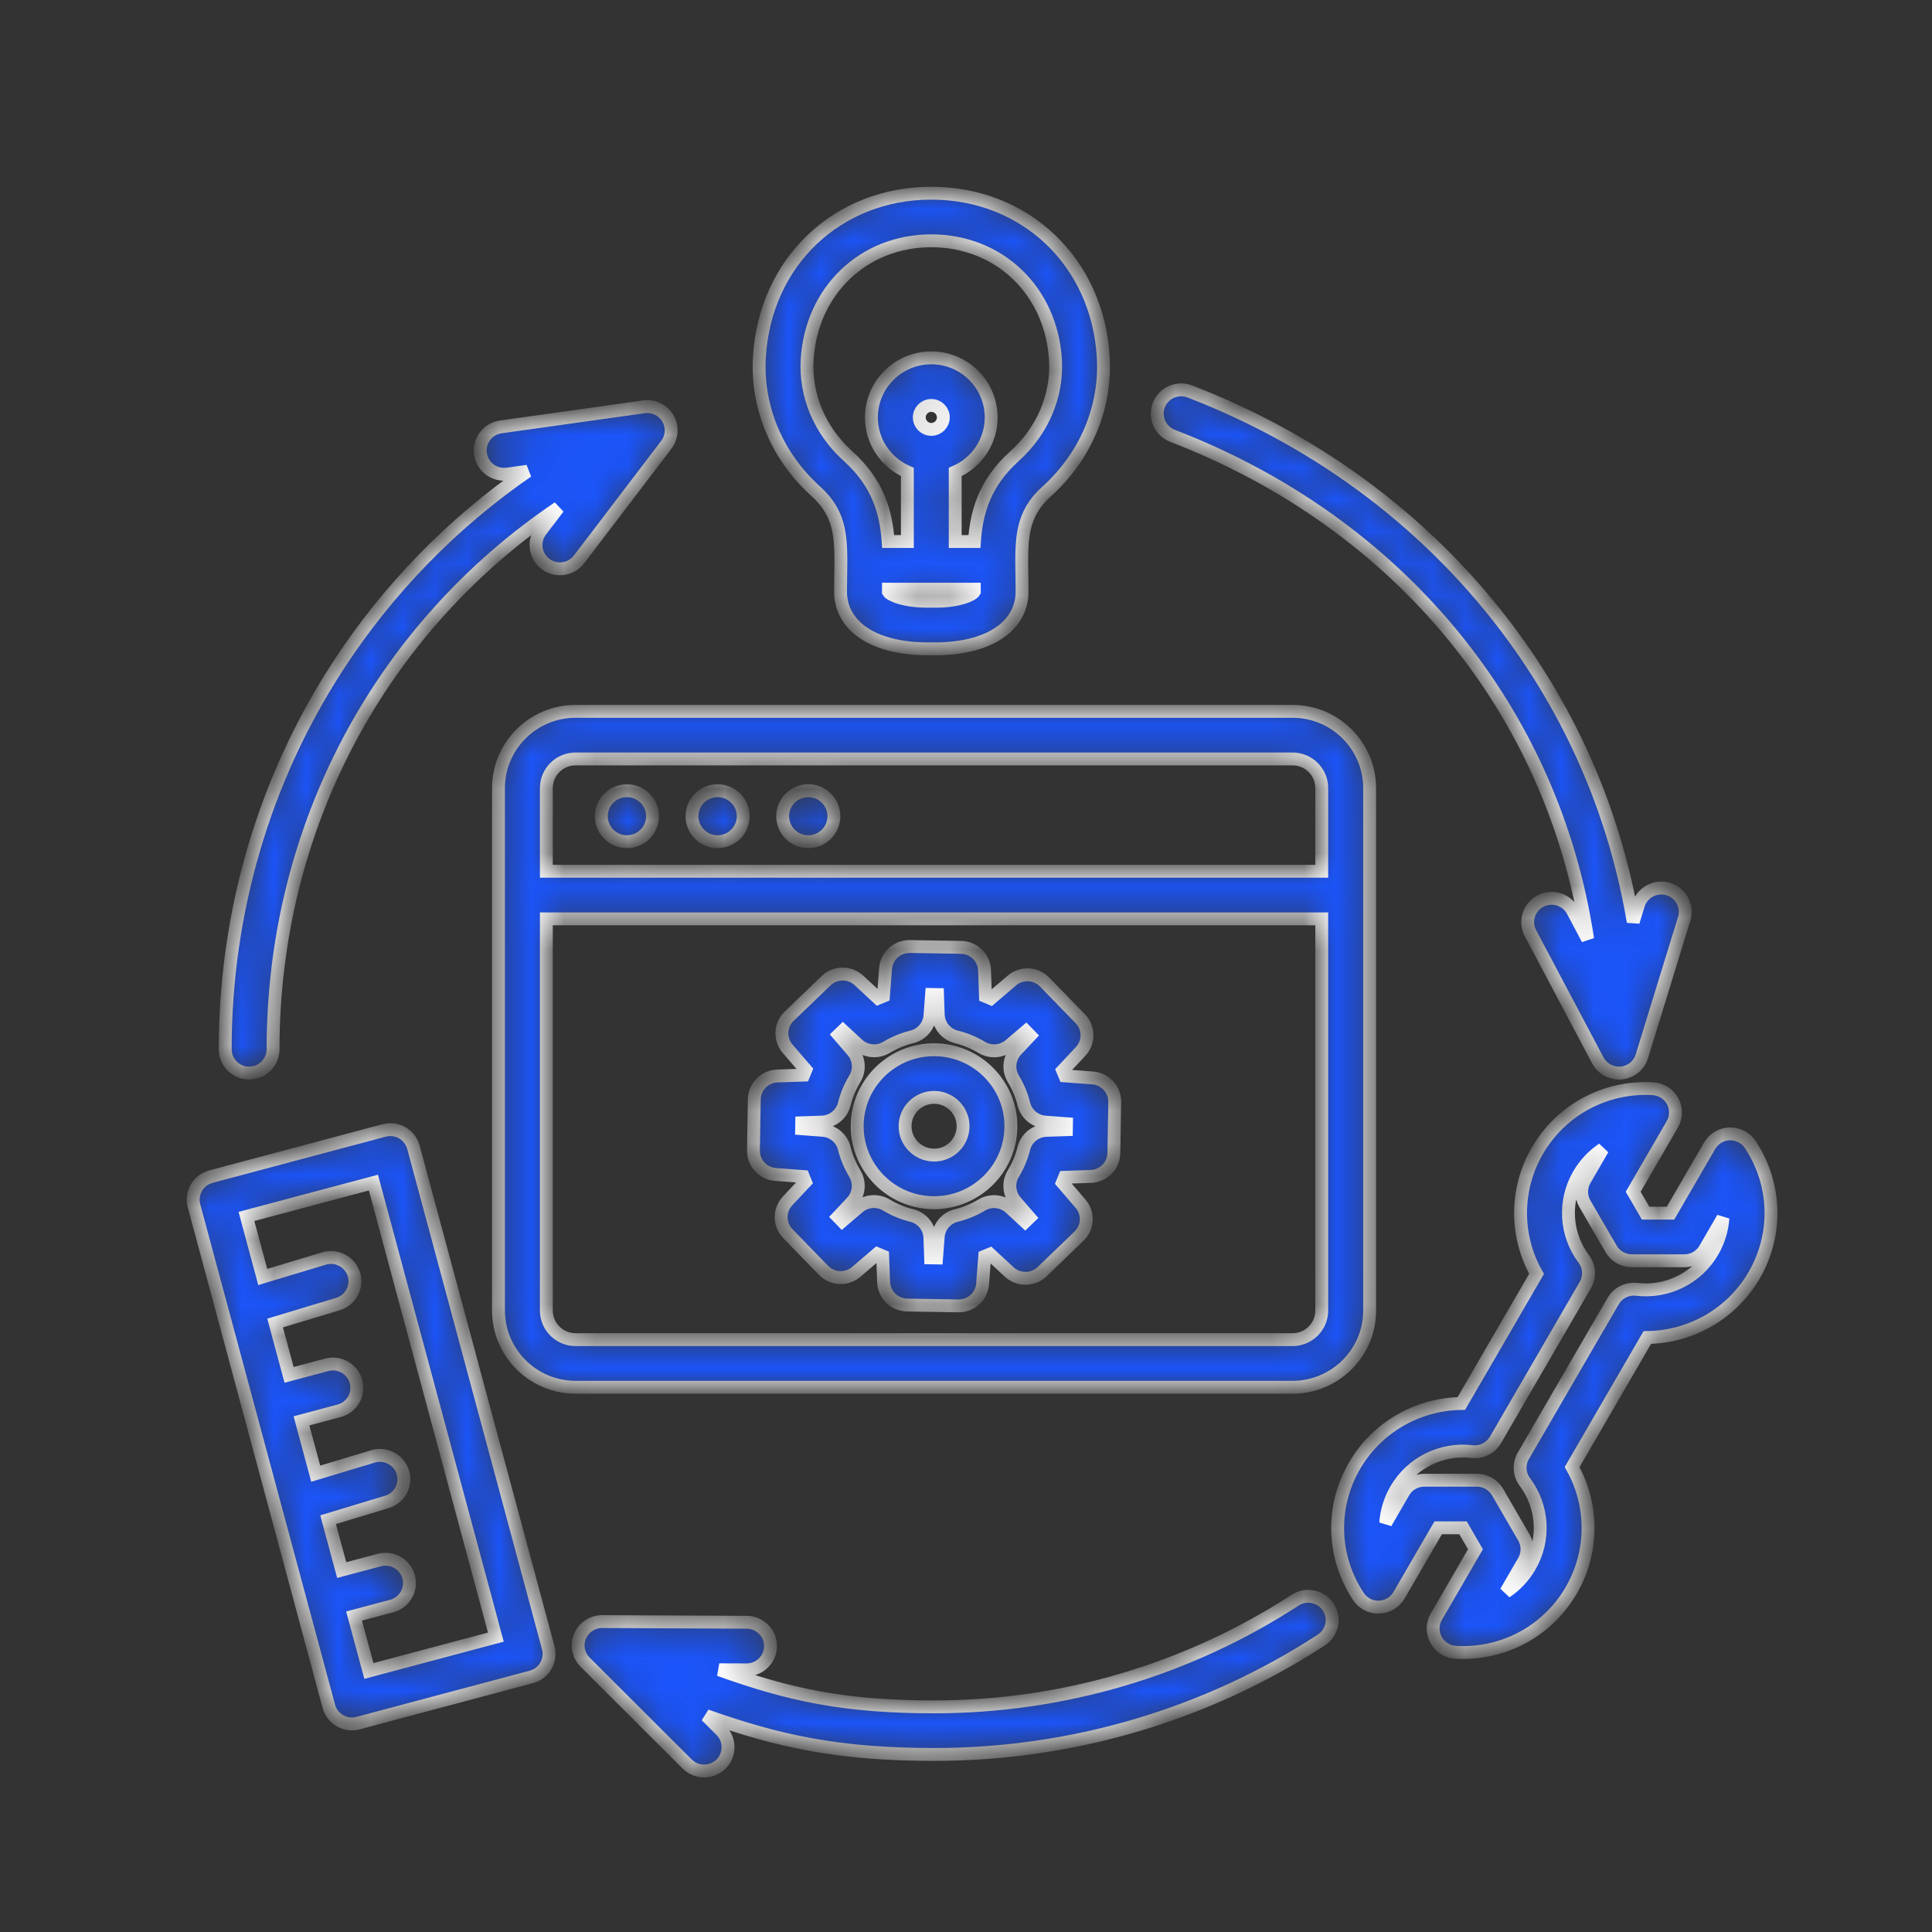 <?xml version="1.0" encoding="UTF-8"?> <svg xmlns="http://www.w3.org/2000/svg" width="60" height="60" viewBox="0 0 60 60" fill="none"><rect x="0" y="0" width="60" height="60" fill="#333333" stroke="none"/><mask id="path-1-inside-1_71_173" fill="white"><path d="M42.535 40.701V24.473C42.535 23.16 41.46 22.091 40.14 22.091H17.876C16.556 22.091 15.481 23.16 15.481 24.473V40.701C15.481 42.014 16.556 43.083 17.876 43.083H40.14C41.461 43.083 42.535 42.014 42.535 40.701ZM17.876 23.569H40.14C40.641 23.569 41.048 23.975 41.048 24.473V27.058H16.968V24.473C16.968 23.975 17.375 23.569 17.876 23.569ZM16.968 40.701V28.536H41.048V40.701C41.048 41.199 40.641 41.604 40.14 41.604H17.876C17.375 41.604 16.968 41.199 16.968 40.701ZM29.048 32.601C28.411 32.591 27.807 32.828 27.348 33.269C26.89 33.71 26.632 34.302 26.621 34.937C26.6 36.246 27.652 37.329 28.968 37.35C28.982 37.35 28.995 37.351 29.008 37.351C30.306 37.351 31.373 36.311 31.394 35.015C31.417 33.706 30.364 32.623 29.048 32.601ZM28.994 35.872C28.497 35.863 28.1 35.455 28.108 34.961C28.116 34.472 28.518 34.08 29.009 34.08C29.014 34.08 29.018 34.08 29.023 34.08C29.52 34.088 29.918 34.496 29.909 34.99C29.901 35.484 29.491 35.883 28.994 35.872ZM33.932 33.476L33.074 33.412C33.052 33.356 33.029 33.3 33.005 33.245L33.559 32.654C33.828 32.366 33.824 31.919 33.549 31.637L32.442 30.499C32.169 30.217 31.722 30.197 31.424 30.452L30.771 31.01C30.716 30.986 30.661 30.963 30.605 30.941L30.576 30.134C30.563 29.741 30.241 29.427 29.846 29.421L28.255 29.395C27.861 29.393 27.531 29.688 27.502 30.079L27.436 30.932C27.38 30.954 27.325 30.977 27.27 31L26.676 30.449C26.386 30.181 25.936 30.186 25.653 30.459L24.509 31.559C24.226 31.831 24.206 32.275 24.462 32.572L25.023 33.222C24.999 33.277 24.976 33.331 24.954 33.388L24.142 33.416C23.747 33.43 23.432 33.749 23.425 34.143L23.399 35.725C23.392 36.116 23.693 36.445 24.086 36.474L24.944 36.539C24.966 36.595 24.989 36.65 25.012 36.705L24.459 37.296C24.189 37.584 24.193 38.031 24.468 38.313L25.575 39.451C25.848 39.733 26.295 39.753 26.593 39.498L27.246 38.94C27.301 38.964 27.356 38.987 27.412 39.009L27.441 39.816C27.455 40.209 27.776 40.522 28.171 40.529L29.762 40.555C29.767 40.555 29.77 40.555 29.775 40.555C30.162 40.555 30.486 40.258 30.516 39.872L30.581 39.018C30.637 38.997 30.692 38.974 30.747 38.95L31.341 39.501C31.631 39.769 32.081 39.766 32.365 39.492L33.508 38.391C33.791 38.119 33.812 37.675 33.555 37.379L32.995 36.729C33.019 36.674 33.042 36.619 33.064 36.563L33.876 36.535C34.271 36.521 34.586 36.201 34.592 35.808L34.619 34.225C34.625 33.834 34.324 33.506 33.932 33.476ZM33.118 35.083L32.491 35.104C32.159 35.116 31.876 35.345 31.796 35.665C31.727 35.941 31.617 36.206 31.468 36.45C31.302 36.723 31.332 37.072 31.541 37.314L31.972 37.813L31.838 37.942L31.378 37.516C31.135 37.291 30.772 37.253 30.488 37.423C30.242 37.571 29.977 37.681 29.699 37.749C29.388 37.825 29.161 38.092 29.137 38.411L29.086 39.067L28.901 39.064L28.879 38.44C28.867 38.109 28.637 37.828 28.315 37.748C28.037 37.68 27.772 37.57 27.526 37.422C27.252 37.257 26.901 37.286 26.657 37.494L26.155 37.923L26.026 37.79L26.455 37.333C26.681 37.092 26.719 36.73 26.547 36.447C26.399 36.202 26.289 35.938 26.22 35.663C26.143 35.353 25.875 35.127 25.555 35.103L24.895 35.053L24.898 34.869L25.526 34.847C25.858 34.835 26.141 34.606 26.221 34.286C26.29 34.009 26.4 33.746 26.548 33.501C26.714 33.228 26.685 32.879 26.476 32.637L26.045 32.137L26.178 32.009L26.638 32.435C26.881 32.66 27.245 32.698 27.529 32.527C27.775 32.38 28.041 32.27 28.318 32.202C28.629 32.125 28.856 31.859 28.881 31.54L28.931 30.884L29.116 30.887L29.138 31.511C29.15 31.841 29.38 32.123 29.702 32.202C29.98 32.271 30.245 32.381 30.491 32.528C30.765 32.693 31.116 32.664 31.36 32.456L31.862 32.028L31.991 32.16L31.562 32.617C31.336 32.859 31.299 33.221 31.47 33.503C31.618 33.748 31.729 34.012 31.797 34.288C31.874 34.598 32.142 34.824 32.462 34.848L33.121 34.898L33.118 35.083ZM18.674 25.348C18.674 24.911 19.032 24.556 19.47 24.556C19.909 24.556 20.266 24.912 20.266 25.348C20.266 25.784 19.909 26.14 19.47 26.14C19.032 26.14 18.674 25.784 18.674 25.348ZM12.84 35.63C12.789 35.441 12.665 35.279 12.494 35.181C12.323 35.083 12.12 35.057 11.93 35.107L6.551 36.541C6.361 36.592 6.198 36.715 6.1 36.886C6.001 37.056 5.974 37.257 6.025 37.447L10.212 52.99C10.301 53.32 10.601 53.538 10.929 53.538C10.992 53.538 11.058 53.529 11.122 53.512L16.501 52.079C16.691 52.028 16.854 51.904 16.953 51.734C17.051 51.564 17.078 51.363 17.027 51.173L12.84 35.63ZM11.456 51.894L10.996 50.188L12.166 49.877C12.562 49.771 12.797 49.365 12.691 48.971C12.585 48.577 12.177 48.343 11.781 48.449L10.612 48.76L10.19 47.196L12.015 46.644C12.408 46.526 12.63 46.113 12.51 45.723C12.39 45.332 11.976 45.112 11.584 45.23L9.805 45.767L9.363 44.126L10.532 43.814C10.929 43.708 11.164 43.303 11.058 42.909C10.951 42.515 10.544 42.281 10.147 42.386L8.978 42.698L8.544 41.088L10.495 40.499C10.887 40.38 11.109 39.967 10.99 39.577C10.871 39.187 10.456 38.965 10.063 39.084L8.16 39.658L7.654 37.778L11.597 36.727L15.399 50.842L11.456 51.894ZM35.989 12.579C36.137 12.199 36.567 12.01 36.95 12.157C41.039 13.73 44.516 16.371 47.008 19.794C48.925 22.427 50.184 25.434 50.721 28.627L50.883 28.101C51.004 27.711 51.419 27.491 51.812 27.611C52.204 27.73 52.425 28.144 52.304 28.534L50.99 32.803C50.902 33.09 50.649 33.295 50.349 33.323C50.325 33.325 50.302 33.326 50.279 33.326C50.006 33.326 49.752 33.176 49.622 32.931L47.53 28.981C47.338 28.62 47.477 28.173 47.84 27.983C48.203 27.792 48.653 27.931 48.844 28.292L49.306 29.164C48.242 22.105 43.493 16.26 36.414 13.535C36.031 13.388 35.841 12.96 35.989 12.579ZM41.25 49.909C41.474 50.251 41.378 50.709 41.034 50.933C37.458 53.257 33.299 54.486 29.009 54.486C26.032 54.486 24.173 54.076 21.935 53.282L22.393 53.739C22.683 54.028 22.682 54.497 22.392 54.785C22.247 54.928 22.057 55 21.867 55C21.676 55 21.486 54.928 21.341 54.783L18.172 51.621C17.959 51.409 17.896 51.09 18.012 50.814C18.128 50.538 18.405 50.359 18.701 50.36L23.19 50.381C23.6 50.383 23.931 50.715 23.929 51.123C23.928 51.53 23.595 51.859 23.186 51.859C23.185 51.859 23.184 51.859 23.183 51.859L22.337 51.856C24.503 52.632 26.203 53.008 29.008 53.008C33.01 53.008 36.886 51.862 40.221 49.695C40.565 49.471 41.025 49.568 41.25 49.909ZM6.994 32.587C6.994 28.331 8.202 24.221 10.485 20.7C12.04 18.303 14.044 16.247 16.381 14.635L15.76 14.722C15.353 14.779 14.978 14.498 14.921 14.094C14.863 13.689 15.146 13.315 15.553 13.258L19.997 12.634C20.296 12.593 20.589 12.733 20.741 12.992C20.894 13.25 20.875 13.574 20.693 13.813L17.983 17.372C17.735 17.697 17.269 17.761 16.942 17.515C16.614 17.268 16.55 16.805 16.798 16.479L17.341 15.767C11.806 19.508 8.48 25.698 8.48 32.587C8.48 32.995 8.148 33.326 7.737 33.326C7.327 33.326 6.994 32.995 6.994 32.587ZM54.358 35.547C54.217 35.333 53.972 35.206 53.716 35.214C53.458 35.221 53.223 35.361 53.094 35.583L51.879 37.676H51.106L50.72 37.011L51.935 34.917C52.064 34.695 52.068 34.422 51.945 34.197C51.823 33.971 51.591 33.825 51.334 33.81C49.86 33.727 48.483 34.465 47.744 35.738C47.052 36.931 47.054 38.383 47.719 39.562L45.383 43.587C44.024 43.604 42.758 44.328 42.066 45.521C41.327 46.793 41.372 48.348 42.184 49.577C42.321 49.785 42.555 49.911 42.805 49.911C42.812 49.911 42.819 49.911 42.826 49.91C43.084 49.903 43.32 49.764 43.449 49.541L44.664 47.448H45.436L45.822 48.114L44.607 50.207C44.478 50.429 44.474 50.702 44.597 50.927C44.719 51.153 44.951 51.3 45.208 51.314C45.284 51.318 45.36 51.32 45.435 51.32C46.823 51.32 48.097 50.594 48.798 49.387C49.49 48.194 49.488 46.742 48.823 45.562L51.159 41.537C52.518 41.521 53.784 40.797 54.477 39.604C55.215 38.331 55.169 36.776 54.358 35.547ZM53.189 38.864C52.709 39.691 51.782 40.154 50.828 40.042C50.533 40.007 50.246 40.151 50.098 40.407L47.308 45.214C47.16 45.469 47.178 45.788 47.356 46.025C47.93 46.791 47.99 47.821 47.51 48.648C47.322 48.972 47.066 49.24 46.767 49.44L47.323 48.483C47.456 48.254 47.456 47.972 47.323 47.743L46.508 46.338C46.375 46.11 46.129 45.969 45.864 45.969H44.234C43.968 45.969 43.723 46.11 43.59 46.338L43.035 47.296C43.059 46.938 43.165 46.584 43.353 46.26C43.833 45.432 44.76 44.97 45.713 45.081C46.008 45.116 46.295 44.972 46.444 44.717L49.233 39.91C49.382 39.654 49.363 39.335 49.186 39.099C48.612 38.333 48.551 37.303 49.031 36.477C49.22 36.152 49.475 35.884 49.774 35.684L49.219 36.642C49.086 36.87 49.086 37.152 49.219 37.381L50.034 38.786C50.167 39.014 50.412 39.155 50.677 39.155H52.308C52.574 39.155 52.819 39.014 52.951 38.786L53.507 37.828C53.483 38.185 53.377 38.539 53.189 38.864ZM21.49 25.348C21.49 24.911 21.848 24.556 22.286 24.556C22.725 24.556 23.082 24.912 23.082 25.348C23.082 25.784 22.724 26.14 22.286 26.14C21.848 26.14 21.49 25.784 21.49 25.348ZM24.306 25.348C24.306 24.911 24.664 24.556 25.102 24.556C25.54 24.556 25.898 24.912 25.898 25.348C25.898 25.784 25.54 26.14 25.102 26.14C24.663 26.14 24.306 25.784 24.306 25.348ZM25.337 15.259C26.138 15.981 26.127 16.732 26.109 17.87C26.106 18.037 26.104 18.206 26.104 18.38C26.104 18.79 26.265 19.163 26.57 19.457C27.25 20.114 28.426 20.161 28.923 20.149C28.961 20.15 29.003 20.151 29.048 20.151C29.596 20.151 30.647 20.064 31.275 19.457C31.58 19.163 31.741 18.79 31.741 18.38C31.741 18.206 31.738 18.037 31.736 17.87C31.718 16.732 31.707 15.98 32.508 15.259C33.715 14.172 34.355 12.651 34.263 11.086C34.088 8.139 31.843 6 28.923 6C26.003 6 23.758 8.139 23.584 11.086C23.491 12.651 24.13 14.172 25.337 15.259ZM28.944 18.671C28.93 18.67 28.915 18.67 28.901 18.671C28.096 18.693 27.642 18.472 27.59 18.38C27.59 18.352 27.591 18.325 27.591 18.297H30.256C30.256 18.323 30.256 18.349 30.257 18.376C30.203 18.473 29.749 18.694 28.944 18.671ZM28.923 13.335C28.716 13.335 28.549 13.168 28.549 12.963C28.549 12.758 28.716 12.591 28.923 12.591C29.129 12.591 29.296 12.758 29.296 12.963C29.296 13.168 29.128 13.335 28.923 13.335ZM25.067 11.173C25.193 9.032 26.815 7.478 28.922 7.478C31.029 7.478 32.651 9.032 32.778 11.173C32.843 12.288 32.381 13.378 31.51 14.163C30.577 15.003 30.324 15.909 30.262 16.818H29.665V14.658C30.322 14.373 30.782 13.721 30.782 12.963C30.782 11.943 29.947 11.113 28.922 11.113C27.897 11.113 27.063 11.943 27.062 12.963C27.062 13.721 27.522 14.372 28.179 14.658V16.818H27.582C27.52 15.909 27.267 15.002 26.334 14.163C25.463 13.378 25.001 12.288 25.067 11.173Z"></path></mask><path d="M42.535 40.701V24.473C42.535 23.16 41.46 22.091 40.14 22.091H17.876C16.556 22.091 15.481 23.16 15.481 24.473V40.701C15.481 42.014 16.556 43.083 17.876 43.083H40.14C41.461 43.083 42.535 42.014 42.535 40.701ZM17.876 23.569H40.14C40.641 23.569 41.048 23.975 41.048 24.473V27.058H16.968V24.473C16.968 23.975 17.375 23.569 17.876 23.569ZM16.968 40.701V28.536H41.048V40.701C41.048 41.199 40.641 41.604 40.14 41.604H17.876C17.375 41.604 16.968 41.199 16.968 40.701ZM29.048 32.601C28.411 32.591 27.807 32.828 27.348 33.269C26.89 33.71 26.632 34.302 26.621 34.937C26.6 36.246 27.652 37.329 28.968 37.35C28.982 37.35 28.995 37.351 29.008 37.351C30.306 37.351 31.373 36.311 31.394 35.015C31.417 33.706 30.364 32.623 29.048 32.601ZM28.994 35.872C28.497 35.863 28.1 35.455 28.108 34.961C28.116 34.472 28.518 34.08 29.009 34.08C29.014 34.08 29.018 34.08 29.023 34.08C29.52 34.088 29.918 34.496 29.909 34.99C29.901 35.484 29.491 35.883 28.994 35.872ZM33.932 33.476L33.074 33.412C33.052 33.356 33.029 33.3 33.005 33.245L33.559 32.654C33.828 32.366 33.824 31.919 33.549 31.637L32.442 30.499C32.169 30.217 31.722 30.197 31.424 30.452L30.771 31.01C30.716 30.986 30.661 30.963 30.605 30.941L30.576 30.134C30.563 29.741 30.241 29.427 29.846 29.421L28.255 29.395C27.861 29.393 27.531 29.688 27.502 30.079L27.436 30.932C27.38 30.954 27.325 30.977 27.27 31L26.676 30.449C26.386 30.181 25.936 30.186 25.653 30.459L24.509 31.559C24.226 31.831 24.206 32.275 24.462 32.572L25.023 33.222C24.999 33.277 24.976 33.331 24.954 33.388L24.142 33.416C23.747 33.43 23.432 33.749 23.425 34.143L23.399 35.725C23.392 36.116 23.693 36.445 24.086 36.474L24.944 36.539C24.966 36.595 24.989 36.65 25.012 36.705L24.459 37.296C24.189 37.584 24.193 38.031 24.468 38.313L25.575 39.451C25.848 39.733 26.295 39.753 26.593 39.498L27.246 38.94C27.301 38.964 27.356 38.987 27.412 39.009L27.441 39.816C27.455 40.209 27.776 40.522 28.171 40.529L29.762 40.555C29.767 40.555 29.77 40.555 29.775 40.555C30.162 40.555 30.486 40.258 30.516 39.872L30.581 39.018C30.637 38.997 30.692 38.974 30.747 38.95L31.341 39.501C31.631 39.769 32.081 39.766 32.365 39.492L33.508 38.391C33.791 38.119 33.812 37.675 33.555 37.379L32.995 36.729C33.019 36.674 33.042 36.619 33.064 36.563L33.876 36.535C34.271 36.521 34.586 36.201 34.592 35.808L34.619 34.225C34.625 33.834 34.324 33.506 33.932 33.476ZM33.118 35.083L32.491 35.104C32.159 35.116 31.876 35.345 31.796 35.665C31.727 35.941 31.617 36.206 31.468 36.45C31.302 36.723 31.332 37.072 31.541 37.314L31.972 37.813L31.838 37.942L31.378 37.516C31.135 37.291 30.772 37.253 30.488 37.423C30.242 37.571 29.977 37.681 29.699 37.749C29.388 37.825 29.161 38.092 29.137 38.411L29.086 39.067L28.901 39.064L28.879 38.44C28.867 38.109 28.637 37.828 28.315 37.748C28.037 37.68 27.772 37.57 27.526 37.422C27.252 37.257 26.901 37.286 26.657 37.494L26.155 37.923L26.026 37.79L26.455 37.333C26.681 37.092 26.719 36.73 26.547 36.447C26.399 36.202 26.289 35.938 26.22 35.663C26.143 35.353 25.875 35.127 25.555 35.103L24.895 35.053L24.898 34.869L25.526 34.847C25.858 34.835 26.141 34.606 26.221 34.286C26.29 34.009 26.4 33.746 26.548 33.501C26.714 33.228 26.685 32.879 26.476 32.637L26.045 32.137L26.178 32.009L26.638 32.435C26.881 32.66 27.245 32.698 27.529 32.527C27.775 32.38 28.041 32.27 28.318 32.202C28.629 32.125 28.856 31.859 28.881 31.54L28.931 30.884L29.116 30.887L29.138 31.511C29.15 31.841 29.38 32.123 29.702 32.202C29.98 32.271 30.245 32.381 30.491 32.528C30.765 32.693 31.116 32.664 31.36 32.456L31.862 32.028L31.991 32.16L31.562 32.617C31.336 32.859 31.299 33.221 31.47 33.503C31.618 33.748 31.729 34.012 31.797 34.288C31.874 34.598 32.142 34.824 32.462 34.848L33.121 34.898L33.118 35.083ZM18.674 25.348C18.674 24.911 19.032 24.556 19.47 24.556C19.909 24.556 20.266 24.912 20.266 25.348C20.266 25.784 19.909 26.14 19.47 26.14C19.032 26.14 18.674 25.784 18.674 25.348ZM12.84 35.63C12.789 35.441 12.665 35.279 12.494 35.181C12.323 35.083 12.12 35.057 11.93 35.107L6.551 36.541C6.361 36.592 6.198 36.715 6.1 36.886C6.001 37.056 5.974 37.257 6.025 37.447L10.212 52.99C10.301 53.32 10.601 53.538 10.929 53.538C10.992 53.538 11.058 53.529 11.122 53.512L16.501 52.079C16.691 52.028 16.854 51.904 16.953 51.734C17.051 51.564 17.078 51.363 17.027 51.173L12.84 35.63ZM11.456 51.894L10.996 50.188L12.166 49.877C12.562 49.771 12.797 49.365 12.691 48.971C12.585 48.577 12.177 48.343 11.781 48.449L10.612 48.76L10.19 47.196L12.015 46.644C12.408 46.526 12.63 46.113 12.51 45.723C12.39 45.332 11.976 45.112 11.584 45.23L9.805 45.767L9.363 44.126L10.532 43.814C10.929 43.708 11.164 43.303 11.058 42.909C10.951 42.515 10.544 42.281 10.147 42.386L8.978 42.698L8.544 41.088L10.495 40.499C10.887 40.38 11.109 39.967 10.99 39.577C10.871 39.187 10.456 38.965 10.063 39.084L8.16 39.658L7.654 37.778L11.597 36.727L15.399 50.842L11.456 51.894ZM35.989 12.579C36.137 12.199 36.567 12.01 36.95 12.157C41.039 13.73 44.516 16.371 47.008 19.794C48.925 22.427 50.184 25.434 50.721 28.627L50.883 28.101C51.004 27.711 51.419 27.491 51.812 27.611C52.204 27.73 52.425 28.144 52.304 28.534L50.99 32.803C50.902 33.09 50.649 33.295 50.349 33.323C50.325 33.325 50.302 33.326 50.279 33.326C50.006 33.326 49.752 33.176 49.622 32.931L47.53 28.981C47.338 28.62 47.477 28.173 47.84 27.983C48.203 27.792 48.653 27.931 48.844 28.292L49.306 29.164C48.242 22.105 43.493 16.26 36.414 13.535C36.031 13.388 35.841 12.96 35.989 12.579ZM41.25 49.909C41.474 50.251 41.378 50.709 41.034 50.933C37.458 53.257 33.299 54.486 29.009 54.486C26.032 54.486 24.173 54.076 21.935 53.282L22.393 53.739C22.683 54.028 22.682 54.497 22.392 54.785C22.247 54.928 22.057 55 21.867 55C21.676 55 21.486 54.928 21.341 54.783L18.172 51.621C17.959 51.409 17.896 51.09 18.012 50.814C18.128 50.538 18.405 50.359 18.701 50.36L23.19 50.381C23.6 50.383 23.931 50.715 23.929 51.123C23.928 51.53 23.595 51.859 23.186 51.859C23.185 51.859 23.184 51.859 23.183 51.859L22.337 51.856C24.503 52.632 26.203 53.008 29.008 53.008C33.01 53.008 36.886 51.862 40.221 49.695C40.565 49.471 41.025 49.568 41.25 49.909ZM6.994 32.587C6.994 28.331 8.202 24.221 10.485 20.7C12.04 18.303 14.044 16.247 16.381 14.635L15.76 14.722C15.353 14.779 14.978 14.498 14.921 14.094C14.863 13.689 15.146 13.315 15.553 13.258L19.997 12.634C20.296 12.593 20.589 12.733 20.741 12.992C20.894 13.25 20.875 13.574 20.693 13.813L17.983 17.372C17.735 17.697 17.269 17.761 16.942 17.515C16.614 17.268 16.55 16.805 16.798 16.479L17.341 15.767C11.806 19.508 8.48 25.698 8.48 32.587C8.48 32.995 8.148 33.326 7.737 33.326C7.327 33.326 6.994 32.995 6.994 32.587ZM54.358 35.547C54.217 35.333 53.972 35.206 53.716 35.214C53.458 35.221 53.223 35.361 53.094 35.583L51.879 37.676H51.106L50.72 37.011L51.935 34.917C52.064 34.695 52.068 34.422 51.945 34.197C51.823 33.971 51.591 33.825 51.334 33.81C49.86 33.727 48.483 34.465 47.744 35.738C47.052 36.931 47.054 38.383 47.719 39.562L45.383 43.587C44.024 43.604 42.758 44.328 42.066 45.521C41.327 46.793 41.372 48.348 42.184 49.577C42.321 49.785 42.555 49.911 42.805 49.911C42.812 49.911 42.819 49.911 42.826 49.91C43.084 49.903 43.32 49.764 43.449 49.541L44.664 47.448H45.436L45.822 48.114L44.607 50.207C44.478 50.429 44.474 50.702 44.597 50.927C44.719 51.153 44.951 51.3 45.208 51.314C45.284 51.318 45.36 51.32 45.435 51.32C46.823 51.32 48.097 50.594 48.798 49.387C49.49 48.194 49.488 46.742 48.823 45.562L51.159 41.537C52.518 41.521 53.784 40.797 54.477 39.604C55.215 38.331 55.169 36.776 54.358 35.547ZM53.189 38.864C52.709 39.691 51.782 40.154 50.828 40.042C50.533 40.007 50.246 40.151 50.098 40.407L47.308 45.214C47.16 45.469 47.178 45.788 47.356 46.025C47.93 46.791 47.99 47.821 47.51 48.648C47.322 48.972 47.066 49.24 46.767 49.44L47.323 48.483C47.456 48.254 47.456 47.972 47.323 47.743L46.508 46.338C46.375 46.11 46.129 45.969 45.864 45.969H44.234C43.968 45.969 43.723 46.11 43.59 46.338L43.035 47.296C43.059 46.938 43.165 46.584 43.353 46.26C43.833 45.432 44.76 44.97 45.713 45.081C46.008 45.116 46.295 44.972 46.444 44.717L49.233 39.91C49.382 39.654 49.363 39.335 49.186 39.099C48.612 38.333 48.551 37.303 49.031 36.477C49.22 36.152 49.475 35.884 49.774 35.684L49.219 36.642C49.086 36.87 49.086 37.152 49.219 37.381L50.034 38.786C50.167 39.014 50.412 39.155 50.677 39.155H52.308C52.574 39.155 52.819 39.014 52.951 38.786L53.507 37.828C53.483 38.185 53.377 38.539 53.189 38.864ZM21.49 25.348C21.49 24.911 21.848 24.556 22.286 24.556C22.725 24.556 23.082 24.912 23.082 25.348C23.082 25.784 22.724 26.14 22.286 26.14C21.848 26.14 21.49 25.784 21.49 25.348ZM24.306 25.348C24.306 24.911 24.664 24.556 25.102 24.556C25.54 24.556 25.898 24.912 25.898 25.348C25.898 25.784 25.54 26.14 25.102 26.14C24.663 26.14 24.306 25.784 24.306 25.348ZM25.337 15.259C26.138 15.981 26.127 16.732 26.109 17.87C26.106 18.037 26.104 18.206 26.104 18.38C26.104 18.79 26.265 19.163 26.57 19.457C27.25 20.114 28.426 20.161 28.923 20.149C28.961 20.15 29.003 20.151 29.048 20.151C29.596 20.151 30.647 20.064 31.275 19.457C31.58 19.163 31.741 18.79 31.741 18.38C31.741 18.206 31.738 18.037 31.736 17.87C31.718 16.732 31.707 15.98 32.508 15.259C33.715 14.172 34.355 12.651 34.263 11.086C34.088 8.139 31.843 6 28.923 6C26.003 6 23.758 8.139 23.584 11.086C23.491 12.651 24.13 14.172 25.337 15.259ZM28.944 18.671C28.93 18.67 28.915 18.67 28.901 18.671C28.096 18.693 27.642 18.472 27.59 18.38C27.59 18.352 27.591 18.325 27.591 18.297H30.256C30.256 18.323 30.256 18.349 30.257 18.376C30.203 18.473 29.749 18.694 28.944 18.671ZM28.923 13.335C28.716 13.335 28.549 13.168 28.549 12.963C28.549 12.758 28.716 12.591 28.923 12.591C29.129 12.591 29.296 12.758 29.296 12.963C29.296 13.168 29.128 13.335 28.923 13.335ZM25.067 11.173C25.193 9.032 26.815 7.478 28.922 7.478C31.029 7.478 32.651 9.032 32.778 11.173C32.843 12.288 32.381 13.378 31.51 14.163C30.577 15.003 30.324 15.909 30.262 16.818H29.665V14.658C30.322 14.373 30.782 13.721 30.782 12.963C30.782 11.943 29.947 11.113 28.922 11.113C27.897 11.113 27.063 11.943 27.062 12.963C27.062 13.721 27.522 14.372 28.179 14.658V16.818H27.582C27.52 15.909 27.267 15.002 26.334 14.163C25.463 13.378 25.001 12.288 25.067 11.173Z" fill="#1B54F8" stroke="white" stroke-width="0.4" mask="url(#path-1-inside-1_71_173)"></path></svg> 